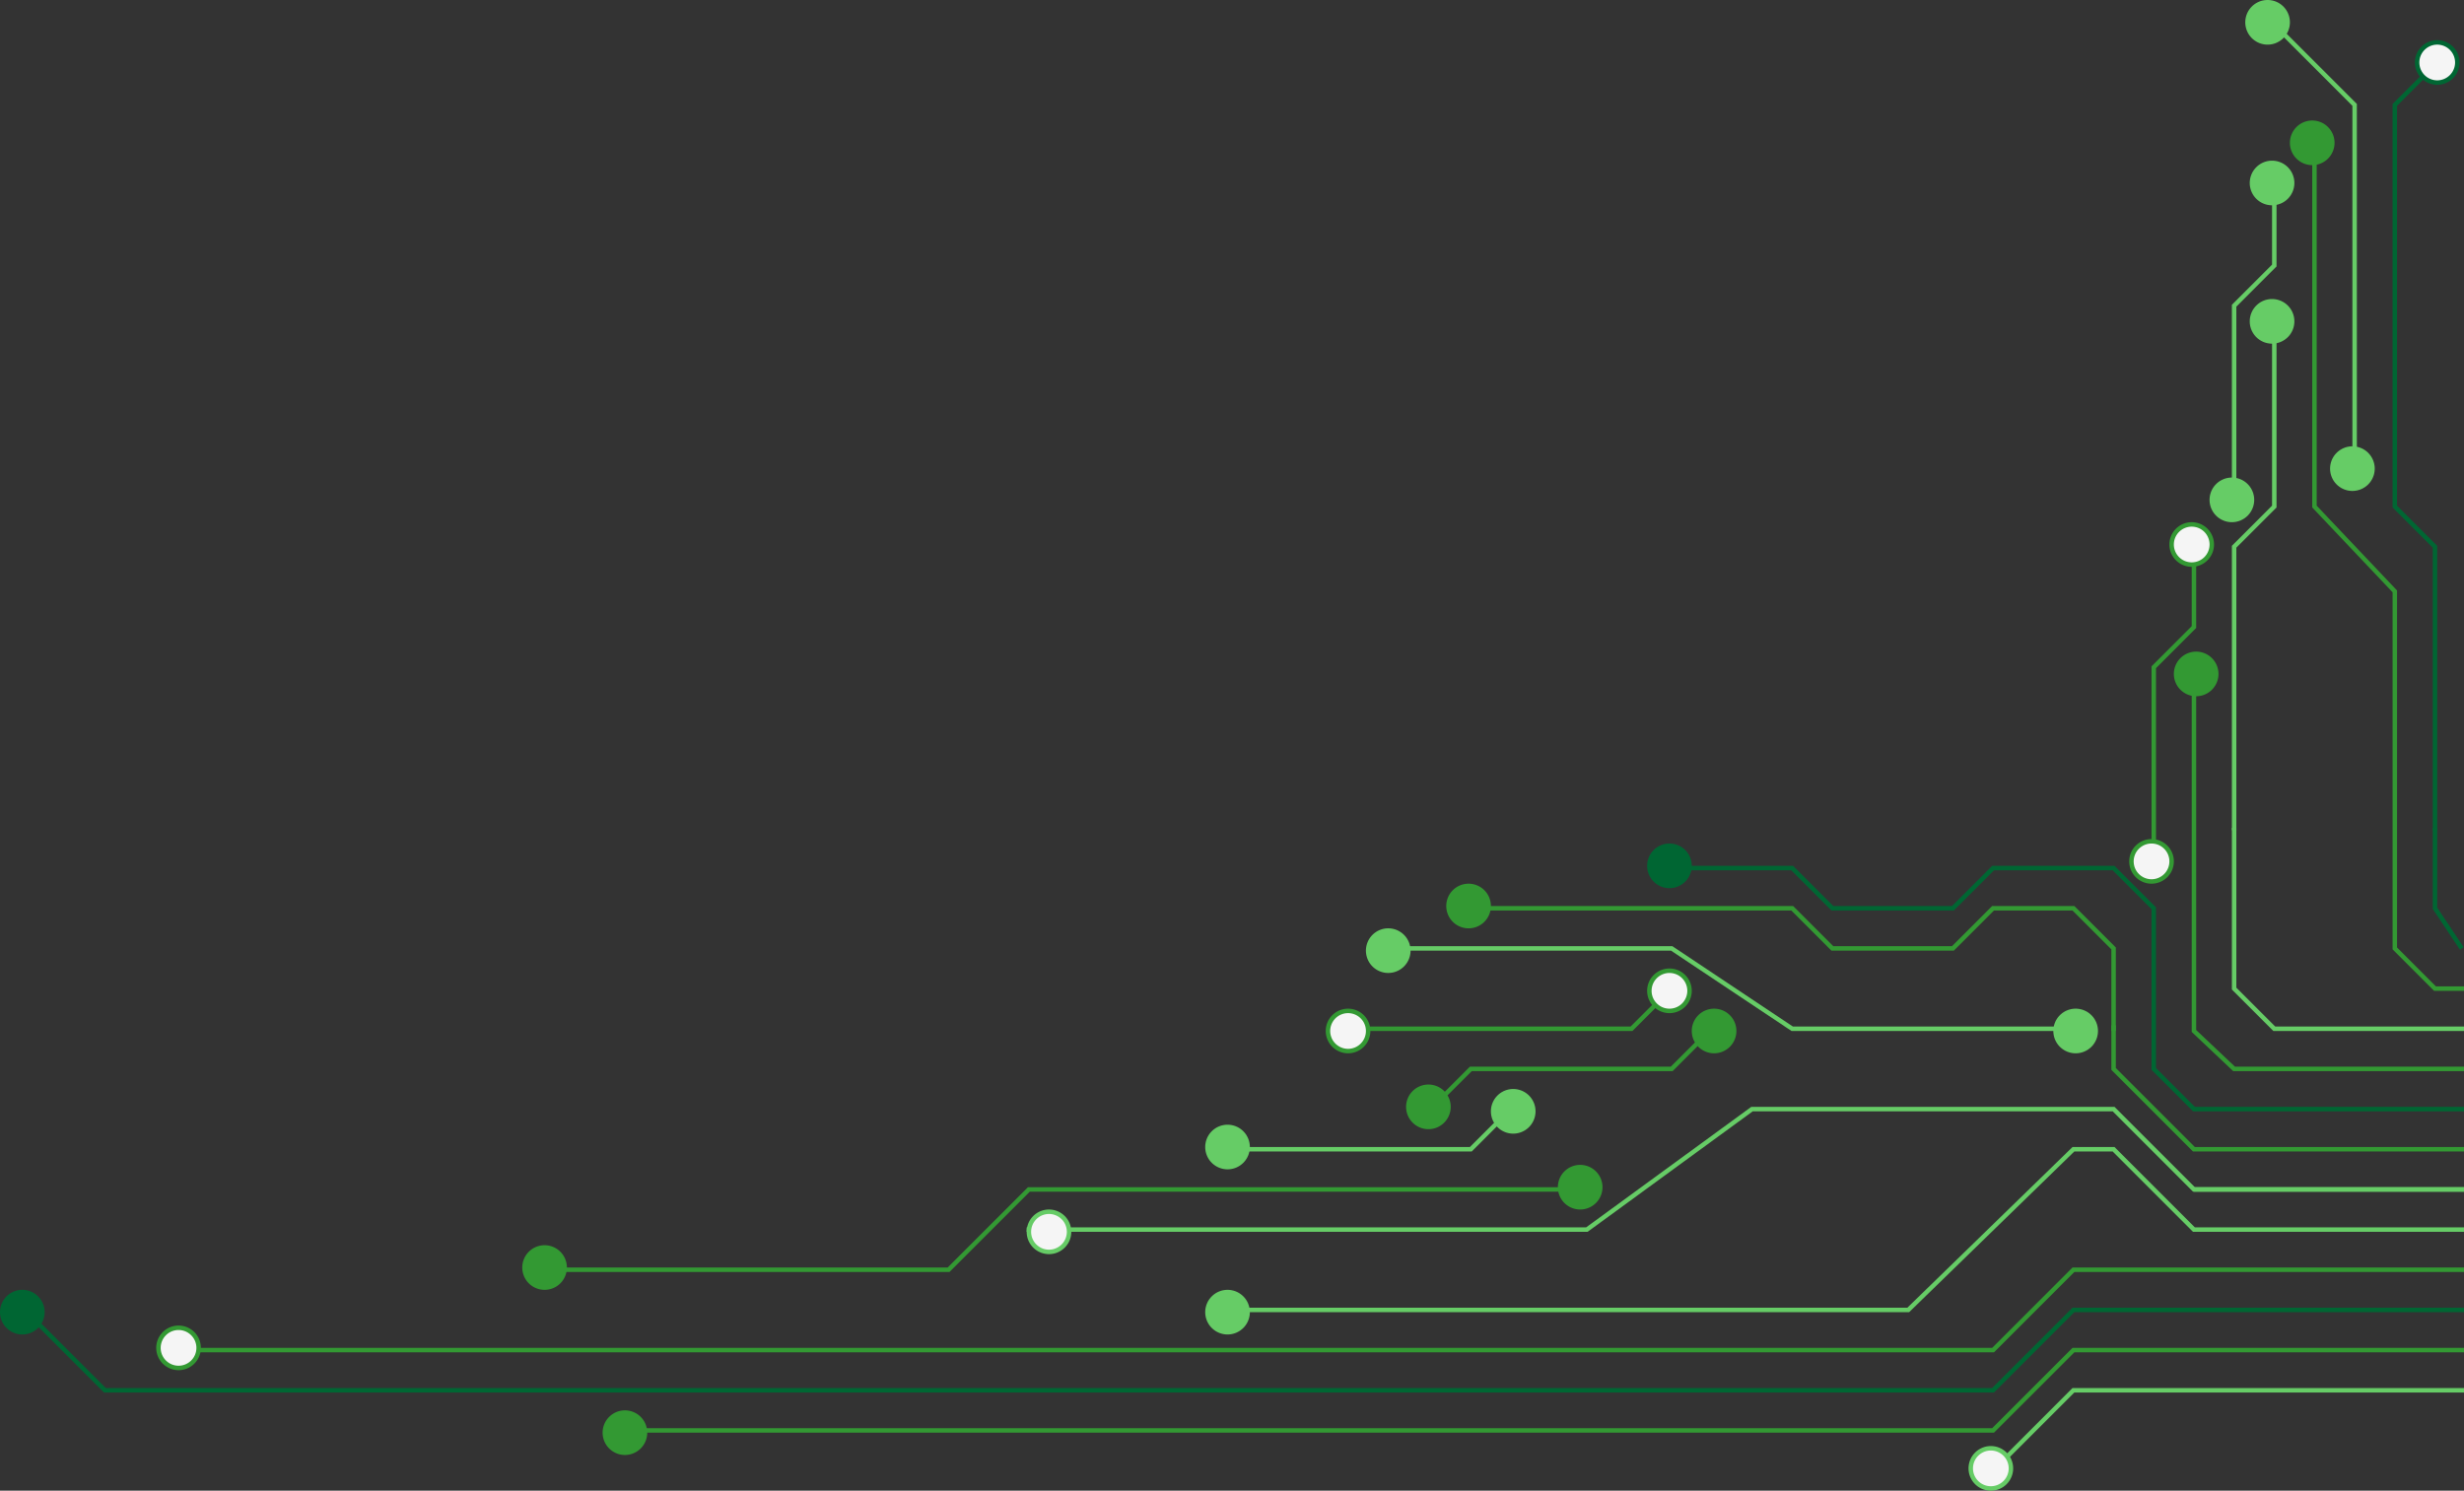 <svg xmlns="http://www.w3.org/2000/svg" viewBox="0 0 552 334"><rect x="0" y="0" width="552" height="334" fill="#333333" stroke="none"/><defs><style>.cls-1,.cls-2,.cls-3{fill:none;stroke-miterlimit:10;}.cls-1{stroke:#063;}.cls-2{stroke:#393;}.cls-3{stroke:#6c6;}.cls-4{fill:#063;}.cls-5{fill:#f5f5f5;}.cls-6{fill:#393;}.cls-7{fill:#6c6;}</style></defs><title>right-circuit</title><g id="Layer_2" data-name="Layer 2"><g id="Layer_1-2" data-name="Layer 1"><polyline class="cls-1" points="552 293.5 464.5 293.5 446.5 311.5 23.5 311.5 5.5 293.5"/><polyline class="cls-2" points="41 302.5 446.5 302.5 464.5 284.5 552 284.5"/><polyline class="cls-1" points="545.5 186 545.5 122.5 536.5 113.5 536.5 23.5 545.5 14.5"/><polyline class="cls-2" points="357 266.5 230.5 266.5 212.5 284.5 122 284.5"/><polyline class="cls-3" points="500.5 186 500.5 122.5 509.5 113.5 509.5 71.5"/><polyline class="cls-3" points="500.5 114 500.5 68.5 509.5 59.5 509.5 41.5"/><polyline class="cls-2" points="482.5 195 482.5 149.5 491.5 140.5 491.5 122"/><polyline class="cls-3" points="465 230.5 401.5 230.5 374.5 212.5 311 212.5"/><polyline class="cls-2" points="473.5 231 473.5 212.5 464.5 203.5 446.5 203.5 437.5 212.5 410.5 212.5 401.5 203.5 329 203.5"/><polyline class="cls-3" points="552 311.5 464.5 311.5 446.5 329.5"/><polyline class="cls-2" points="552 302.5 464.5 302.5 446.5 320.5 140 320.5"/><polyline class="cls-2" points="302.5 230.5 320.5 230.5 338.5 230.5 365.5 230.5 374.5 221.5"/><polyline class="cls-2" points="383.5 230.5 374.5 239.5 329.5 239.5 320.5 248.5"/><polyline class="cls-3" points="338.5 248.5 329.5 257.5 275.5 257.5"/><polyline class="cls-3" points="527.5 104.5 527.5 23.5 509.5 5.5"/><polyline class="cls-3" points="552 275.5 491.5 275.5 482.5 266.5 473.5 257.5 466.5 257.5 464.5 257.5 427.5 293.5 275 293.5"/><polyline class="cls-3" points="552 266.5 491.5 266.5 473.5 248.5 465 248.5 392.5 248.5 355.5 275.5 230 275.5"/><line class="cls-3" x1="552" y1="266.5" x2="491.5" y2="266.5"/><polyline class="cls-2" points="552 257.5 491.5 257.5 482.5 248.5 473.5 239.5 473.5 229.74"/><polyline class="cls-1" points="552 248.5 491.5 248.5 482.5 239.5 482.5 231 482.5 203.5 473.5 194.5 446.5 194.5 437.5 203.5 410.5 203.5 401.5 194.5 374 194.5"/><polyline class="cls-2" points="552 239.5 500.5 239.5 491.5 231 491.5 149"/><polyline class="cls-3" points="552 230.5 509.5 230.5 500.5 221.5 500.5 185.5"/><polyline class="cls-2" points="552 221.5 545.5 221.5 536.5 212.5 536.5 187 536.5 186 536.5 132.5 518.5 113.5 518.5 32.5"/><polyline class="cls-1" points="551.5 212.5 545.5 203.5 545.5 185.5"/></g><g id="Layer_2-2" data-name="Layer 2"><circle class="cls-4" cx="5" cy="294" r="4.5"/><path class="cls-4" d="M5,290a4,4,0,1,1-4,4,4,4,0,0,1,4-4m0-1a5,5,0,1,0,5,5,5,5,0,0,0-5-5Z"/><circle class="cls-4" cx="374" cy="194" r="4.5"/><path class="cls-4" d="M374,190a4,4,0,1,1-4,4,4,4,0,0,1,4-4m0-1a5,5,0,1,0,5,5,5,5,0,0,0-5-5Z"/><circle class="cls-5" cx="546" cy="14" r="4.5"/><path class="cls-4" d="M546,10a4,4,0,1,1-4,4,4,4,0,0,1,4-4m0-1a5,5,0,1,0,5,5,5,5,0,0,0-5-5Z"/><circle class="cls-6" cx="518" cy="32" r="4.5"/><path class="cls-6" d="M518,28a4,4,0,1,1-4,4,4,4,0,0,1,4-4m0-1a5,5,0,1,0,5,5,5,5,0,0,0-5-5Z"/><circle class="cls-6" cx="140" cy="321" r="4.5"/><path class="cls-6" d="M140,317a4,4,0,1,1-4,4,4,4,0,0,1,4-4m0-1a5,5,0,1,0,5,5,5,5,0,0,0-5-5Z"/><circle class="cls-5" cx="40" cy="302" r="4.5"/><path class="cls-6" d="M40,298a4,4,0,1,1-4,4,4,4,0,0,1,4-4m0-1a5,5,0,1,0,5,5,5,5,0,0,0-5-5Z"/><circle class="cls-6" cx="122" cy="284" r="4.5"/><path class="cls-6" d="M122,280a4,4,0,1,1-4,4,4,4,0,0,1,4-4m0-1a5,5,0,1,0,5,5,5,5,0,0,0-5-5Z"/><circle class="cls-6" cx="354" cy="266" r="4.5"/><path class="cls-6" d="M354,262a4,4,0,1,1-4,4,4,4,0,0,1,4-4m0-1a5,5,0,1,0,5,5,5,5,0,0,0-5-5Z"/><circle class="cls-5" cx="302" cy="231" r="4.5"/><path class="cls-6" d="M302,227a4,4,0,1,1-4,4,4,4,0,0,1,4-4m0-1a5,5,0,1,0,5,5,5,5,0,0,0-5-5Z"/><circle class="cls-6" cx="320" cy="248" r="4.5"/><path class="cls-6" d="M320,244a4,4,0,1,1-4,4,4,4,0,0,1,4-4m0-1a5,5,0,1,0,5,5,5,5,0,0,0-5-5Z"/><circle class="cls-5" cx="374" cy="222" r="4.5"/><path class="cls-6" d="M374,218a4,4,0,1,1-4,4,4,4,0,0,1,4-4m0-1a5,5,0,1,0,5,5,5,5,0,0,0-5-5Z"/><circle class="cls-6" cx="384" cy="231" r="4.5"/><path class="cls-6" d="M384,227a4,4,0,1,1-4,4,4,4,0,0,1,4-4m0-1a5,5,0,1,0,5,5,5,5,0,0,0-5-5Z"/><circle class="cls-6" cx="329" cy="203" r="4.5"/><path class="cls-6" d="M329,199a4,4,0,1,1-4,4,4,4,0,0,1,4-4m0-1a5,5,0,1,0,5,5,5,5,0,0,0-5-5Z"/><circle class="cls-6" cx="492" cy="151" r="4.5"/><path class="cls-6" d="M492,147a4,4,0,1,1-4,4,4,4,0,0,1,4-4m0-1a5,5,0,1,0,5,5,5,5,0,0,0-5-5Z"/><circle class="cls-5" cx="482" cy="193" r="4.5"/><path class="cls-6" d="M482,189a4,4,0,1,1-4,4,4,4,0,0,1,4-4m0-1a5,5,0,1,0,5,5,5,5,0,0,0-5-5Z"/><circle class="cls-5" cx="491" cy="122" r="4.5"/><path class="cls-6" d="M491,118a4,4,0,1,1-4,4,4,4,0,0,1,4-4m0-1a5,5,0,1,0,5,5,5,5,0,0,0-5-5Z"/><circle class="cls-5" cx="446" cy="329" r="4.5"/><path class="cls-7" d="M446,325a4,4,0,1,1-4,4,4,4,0,0,1,4-4m0-1a5,5,0,1,0,5,5,5,5,0,0,0-5-5Z"/><circle class="cls-7" cx="275" cy="294" r="4.5"/><path class="cls-7" d="M275,290a4,4,0,1,1-4,4,4,4,0,0,1,4-4m0-1a5,5,0,1,0,5,5,5,5,0,0,0-5-5Z"/><circle class="cls-5" cx="235" cy="276" r="4.5"/><path class="cls-7" d="M235,272a4,4,0,1,1-4,4,4,4,0,0,1,4-4m0-1a5,5,0,1,0,5,5,5,5,0,0,0-5-5Z"/><circle class="cls-7" cx="275" cy="257" r="4.5"/><path class="cls-7" d="M275,253a4,4,0,1,1-4,4,4,4,0,0,1,4-4m0-1a5,5,0,1,0,5,5,5,5,0,0,0-5-5Z"/><circle class="cls-7" cx="339" cy="249" r="4.5"/><path class="cls-7" d="M339,245a4,4,0,1,1-4,4,4,4,0,0,1,4-4m0-1a5,5,0,1,0,5,5,5,5,0,0,0-5-5Z"/><circle class="cls-7" cx="465" cy="231" r="4.5"/><path class="cls-7" d="M465,227a4,4,0,1,1-4,4,4,4,0,0,1,4-4m0-1a5,5,0,1,0,5,5,5,5,0,0,0-5-5Z"/><circle class="cls-7" cx="311" cy="213" r="4.5"/><path class="cls-7" d="M311,209a4,4,0,1,1-4,4,4,4,0,0,1,4-4m0-1a5,5,0,1,0,5,5,5,5,0,0,0-5-5Z"/><circle class="cls-7" cx="508" cy="5" r="4.5"/><path class="cls-7" d="M508,1a4,4,0,1,1-4,4,4,4,0,0,1,4-4m0-1a5,5,0,1,0,5,5,5,5,0,0,0-5-5Z"/><circle class="cls-7" cx="527" cy="105" r="4.5"/><path class="cls-7" d="M527,101a4,4,0,1,1-4,4,4,4,0,0,1,4-4m0-1a5,5,0,1,0,5,5,5,5,0,0,0-5-5Z"/><circle class="cls-7" cx="509" cy="41" r="4.5"/><path class="cls-7" d="M509,37a4,4,0,1,1-4,4,4,4,0,0,1,4-4m0-1a5,5,0,1,0,5,5,5,5,0,0,0-5-5Z"/><circle class="cls-7" cx="509" cy="72" r="4.5"/><path class="cls-7" d="M509,68a4,4,0,1,1-4,4,4,4,0,0,1,4-4m0-1a5,5,0,1,0,5,5,5,5,0,0,0-5-5Z"/><circle class="cls-7" cx="500" cy="112" r="4.5"/><path class="cls-7" d="M500,108a4,4,0,1,1-4,4,4,4,0,0,1,4-4m0-1a5,5,0,1,0,5,5,5,5,0,0,0-5-5Z"/></g></g></svg>
